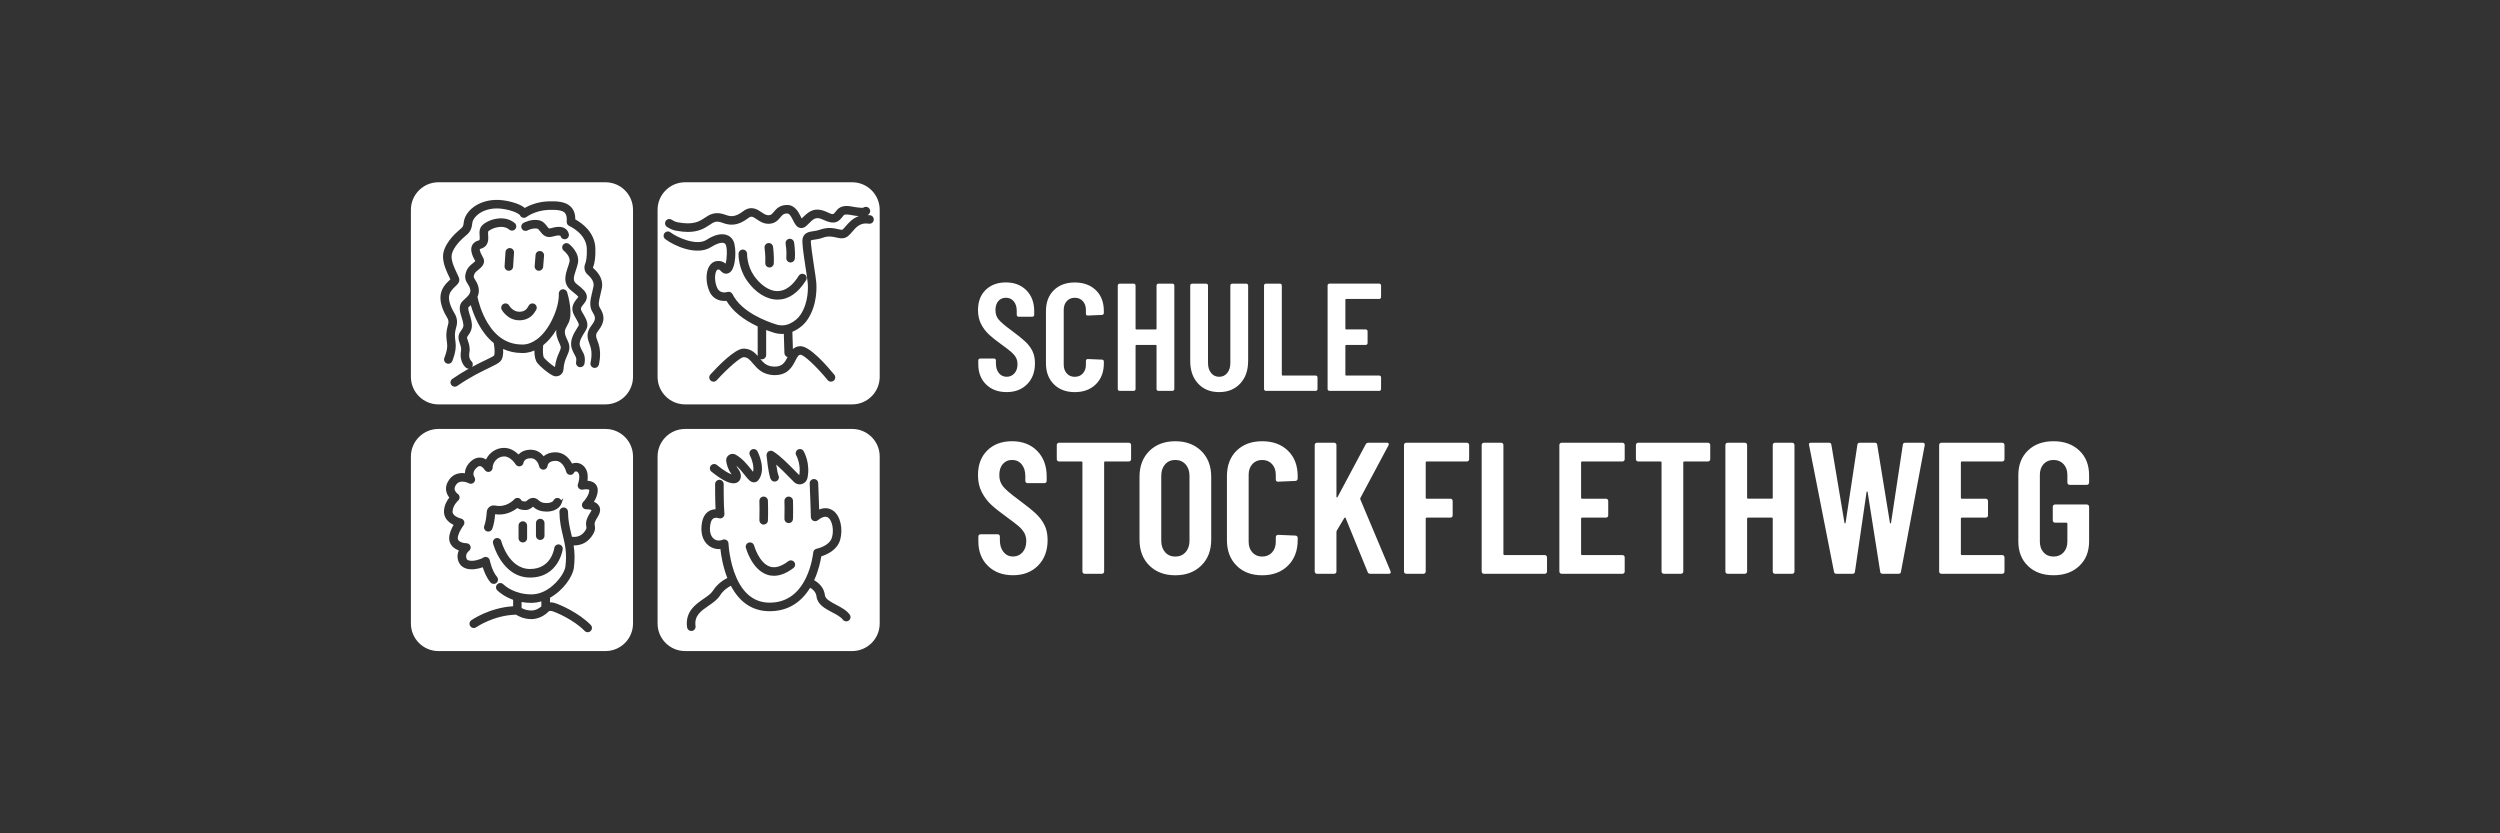 <?xml version="1.0" encoding="UTF-8"?> <svg xmlns="http://www.w3.org/2000/svg" id="a" data-name="Ebene 1" width="63.5mm" height="21.167mm" viewBox="0 0 180 60"><rect x="0" y="0" width="180" height="60" fill="#333333" stroke="none"/><defs><style> .b { fill: #fff; } </style></defs><path class="b" d="M83.216,24.834h-1.4c-.037,0-.055.018-.055.055v3.121c0,.037-.013.068-.039.094-.026.026-.057.039-.094.039h-1.015c-.037,0-.068-.013-.094-.039-.026-.026-.039-.057-.039-.094v-7.454c0-.037.013-.068.039-.094.026-.026.057-.039.094-.039h1.015c.037,0,.068.013.094.039.026.026.039.057.039.094v3.109c0,.037.018.055.055.055h1.4c.037,0,.055-.018.055-.055v-3.109c0-.037.013-.068.039-.094.026-.026.057-.039.094-.039h1.014c.037,0,.068.013.094.039.026.026.039.057.039.094v7.454c0,.037-.013.068-.039.094-.026.026-.057.039-.094.039h-1.014c-.037,0-.068-.013-.094-.039-.026-.026-.039-.057-.039-.094v-3.121c0-.037-.018-.055-.055-.055ZM89.866,26.003v-5.447c0-.037-.013-.068-.039-.094-.026-.026-.057-.039-.094-.039h-1.015c-.037,0-.068.013-.094.039-.026.026-.039.057-.039.094v5.579c0,.294-.074.533-.22.717-.147.184-.342.276-.584.276s-.438-.092-.584-.276c-.147-.184-.221-.423-.221-.717v-5.579c0-.037-.013-.068-.039-.094-.026-.026-.057-.039-.094-.039h-1.014c-.037,0-.068.013-.094.039-.026.026-.039.057-.039.094v5.447c0,.669.189,1.208.568,1.616s.884.612,1.516.612c.625,0,1.128-.204,1.511-.612.382-.408.573-.946.573-1.616ZM78.905,27.663c.382-.379.573-.88.573-1.505v-.132c0-.036-.013-.068-.039-.094-.026-.026-.057-.039-.094-.039l-1.026-.044c-.037,0-.068.013-.094.039-.026.026-.039.057-.039.094v.276c0,.257-.074.467-.221.629-.147.162-.342.243-.584.243-.235,0-.426-.081-.573-.243-.147-.162-.22-.371-.22-.629v-3.948c0-.257.073-.467.22-.629.147-.162.338-.243.573-.243.243,0,.437.081.584.243.147.162.221.371.221.629v.276c0,.088.044.132.132.132l1.026-.044c.037,0,.068-.015.094-.044.026-.029.039-.062.039-.099v-.132c0-.632-.191-1.134-.573-1.505-.382-.371-.89-.557-1.522-.557h0c-.625,0-1.127.186-1.505.557-.379.371-.568.873-.568,1.505v3.76c0,.625.189,1.127.568,1.505s.88.568,1.505.568c.632,0,1.139-.189,1.522-.568ZM71.203,24.084c.224.206.52.441.888.706.323.235.559.415.706.54.147.125.261.258.342.397.081.14.121.305.121.496,0,.272-.074.491-.22.656-.147.165-.334.248-.562.248s-.414-.088-.557-.265c-.143-.176-.215-.408-.215-.694v-.221c0-.037-.013-.068-.039-.094-.026-.026-.057-.039-.094-.039h-1.003c-.037,0-.068.013-.094.039-.026.026-.039.057-.039.094v.287c0,.595.187,1.077.562,1.445.375.368.867.551,1.478.551s1.103-.189,1.478-.568c.375-.379.562-.88.562-1.505,0-.345-.063-.643-.187-.893h0c-.125-.25-.301-.48-.529-.689-.228-.21-.566-.48-1.014-.811-.441-.323-.737-.577-.888-.761-.151-.184-.226-.408-.226-.673,0-.279.07-.498.209-.656.14-.158.32-.237.54-.237.235,0,.425.086.568.259.143.173.215.402.215.689v.287c0,.037.013.068.039.094.026.026.057.038.094.038h.992c.037,0,.068-.013.094-.038.026-.026.039-.057.039-.094v-.265c0-.625-.187-1.126-.562-1.505-.375-.378-.867-.568-1.478-.568-.603,0-1.088.18-1.456.54-.368.36-.551.845-.551,1.455,0,.382.075.719.226,1.009.151.29.338.539.562.744ZM91.144,28.143h3.584c.037,0,.068-.013.094-.039.026-.026.039-.057.039-.094v-.838c0-.037-.013-.068-.039-.094-.026-.026-.057-.039-.094-.039h0s-2.382,0-2.382,0c-.037,0-.055-.018-.055-.055v-6.429c0-.037-.013-.068-.039-.094-.026-.026-.057-.039-.094-.039h-1.015c-.037,0-.068.013-.094.039-.026.026-.039.057-.039.094v7.454c0,.037.013.068.039.094.026.026.057.039.094.039ZM95.72,28.143h3.584c.037,0,.068-.013.094-.039.026-.026.039-.057.039-.094v-.838c0-.037-.013-.068-.039-.094-.026-.026-.057-.039-.094-.039h-2.382c-.037,0-.055-.018-.055-.055v-2.095c0-.037.018-.055.055-.055h1.411c.037,0,.068-.013.094-.039.026-.026.039-.057.039-.094v-.849c0-.037-.013-.068-.039-.094-.026-.026-.057-.039-.094-.039h-1.411c-.037,0-.055-.018-.055-.055v-2.084c0-.037.018-.055.055-.055h0s2.382,0,2.382,0c.037,0,.068-.013.094-.039.026-.026.039-.057.039-.094v-.838c0-.037-.013-.068-.039-.094-.026-.026-.057-.039-.094-.039h-3.584c-.037,0-.068.013-.094.039-.026.026-.039.057-.039.094v7.454c0,.037.013.068.039.094.026.026.057.039.094.039ZM122.975,31.877h-5.027c-.045,0-.083.016-.115.047-.032.032-.047.07-.047.115v1.024c0,.045.016.083.047.115.031.032.069.047.115.047h1.617c.045,0,.067.023.067.067v7.857c0,.045.016.083.047.115.032.032.07.047.115.047h1.24c.045,0,.083-.016.115-.047.031-.031.047-.07.047-.115v-7.857c0-.045.022-.067.067-.067h1.712c.045,0,.083-.015.115-.047.031-.031.047-.069.047-.115v-1.024c0-.045-.016-.083-.047-.115-.032-.031-.07-.047-.115-.047ZM116.816,31.877h-4.38c-.045,0-.083.016-.115.047-.032.032-.047.07-.047.115v9.111c0,.045.016.083.047.115.032.032.07.047.115.047h4.38c.045,0,.083-.016.115-.047.031-.031.047-.07.047-.115v-1.024c0-.045-.016-.083-.047-.115-.032-.031-.07-.047-.115-.047h-2.911c-.045,0-.067-.022-.067-.067v-2.561c0-.045.022-.067.067-.067h1.725c.045,0,.083-.016.115-.047.031-.031.047-.069.047-.115v-1.038c0-.045-.016-.083-.047-.115-.032-.032-.07-.047-.115-.047h-1.725c-.045,0-.067-.022-.067-.067v-2.547c0-.045.022-.067.067-.067h2.911c.045,0,.083-.015.115-.047.031-.031.047-.069.047-.115v-1.024c0-.045-.016-.083-.047-.115-.032-.031-.07-.047-.115-.047ZM138.433,31.877h-1.254c-.108,0-.166.05-.175.148l-.849,5.62c-.009.027-.023.04-.04.04-.018,0-.032-.013-.04-.04l-.916-5.62c-.009-.099-.067-.148-.175-.148h-1.078c-.108,0-.166.05-.175.148l-.849,5.62c-.009.027-.023.04-.04.04-.018,0-.032-.013-.04-.04l-.943-5.62c-.009-.099-.067-.148-.175-.148h-1.294c-.099,0-.148.04-.148.121l.013.054,1.792,9.111c.009.099.067.148.175.148h1.159c.108,0,.166-.049.175-.148l.835-5.728c.009-.036.022-.054.04-.054.018,0,.031.018.04.054l.903,5.728c.009.099.067.148.175.148h1.145c.108,0,.166-.049.175-.148l1.711-9.111c.018-.117-.032-.175-.148-.175ZM144.161,31.877h-4.38c-.045,0-.083.016-.115.047-.032.032-.047.07-.047.115v9.111c0,.045.016.083.047.115.032.032.07.047.115.047h4.38c.045,0,.083-.016.115-.047.031-.031.047-.07.047-.115v-1.024c0-.045-.016-.083-.047-.115-.032-.031-.07-.047-.115-.047h-2.911c-.045,0-.067-.022-.067-.067v-2.561c0-.045.022-.067.067-.067h1.725c.045,0,.083-.016.115-.047.031-.031.047-.069.047-.115v-1.038c0-.045-.016-.083-.047-.115-.032-.032-.07-.047-.115-.047h-1.725c-.045,0-.067-.022-.067-.067v-2.547c0-.045.022-.067.067-.067h2.911c.045,0,.083-.015.115-.047.031-.031.047-.069.047-.115v-1.024c0-.045-.016-.083-.047-.115-.032-.031-.07-.047-.115-.047ZM129.04,31.877h-1.24c-.045,0-.083.016-.115.047-.032.032-.047.07-.047.115v3.8c0,.045-.023.067-.067.067h-1.712c-.045,0-.067-.022-.067-.067v-3.8c0-.045-.016-.083-.047-.115-.032-.031-.07-.047-.115-.047h-1.24c-.045,0-.083.016-.115.047-.032.032-.047.07-.047.115v9.111c0,.045.016.083.047.115.032.032.07.047.115.047h1.24c.045,0,.083-.016.115-.047.031-.031.047-.07.047-.115v-3.814c0-.045.022-.067.067-.067h1.712c.045,0,.067.023.067.067v3.814c0,.045.016.083.047.115.031.032.07.047.115.047h1.24c.045,0,.083-.016.115-.047.031-.031.047-.07.047-.115v-9.111c0-.045-.016-.083-.047-.115-.032-.031-.07-.047-.115-.047ZM149.013,34.909h1.24c.045,0,.083-.016.115-.047.031-.031.047-.069.047-.115v-.526c0-.746-.236-1.341-.708-1.786-.472-.445-1.089-.667-1.853-.667s-1.377.222-1.84.667c-.463.445-.694,1.035-.694,1.772v4.771c0,.737.231,1.327.694,1.772.463.445,1.076.667,1.84.667s1.381-.222,1.853-.667c.472-.445.708-1.035.708-1.772v-2.493c0-.045-.016-.083-.047-.115s-.07-.047-.115-.047h-2.291c-.045,0-.083.016-.115.047-.032.032-.047.07-.047.115v.984c0,.045.016.083.047.115.031.032.07.047.115.047h.822c.045,0,.067.022.067.067v1.294c0,.323-.092.584-.276.782-.184.198-.424.297-.721.297s-.535-.099-.714-.297c-.18-.197-.27-.458-.27-.782v-4.798c0-.323.09-.584.27-.782.18-.197.418-.296.714-.296s.537.099.721.296c.184.198.276.458.276.782v.552c0,.045.016.083.047.115h0c.031.032.07.047.115.047ZM105.616,31.877h0s-4.367,0-4.367,0c-.045,0-.083.016-.115.047-.032.032-.047.07-.047.115v9.111c0,.045.016.083.047.115.032.032.07.047.115.047h1.24c.045,0,.083-.016.115-.047.031-.031.047-.07.047-.115v-3.814c0-.045.022-.067.067-.067h1.712c.045,0,.083-.016.115-.047.031-.031.047-.069.047-.115v-1.038c0-.045-.016-.083-.047-.115-.032-.032-.07-.047-.115-.047h-1.712c-.045,0-.067-.022-.067-.067v-2.547c0-.045.022-.067.067-.067h2.898c.045,0,.083-.015.115-.047.031-.031.047-.069.047-.115v-1.024c0-.045-.016-.083-.047-.115-.032-.031-.07-.047-.115-.047ZM111.223,39.963h-2.911c-.045,0-.067-.022-.067-.067v-7.857c0-.045-.016-.083-.047-.115-.032-.031-.07-.047-.115-.047h-1.24c-.045,0-.083.016-.115.047-.032.032-.047.07-.047.115v9.111c0,.045.016.083.047.115.032.032.07.047.115.047h4.38c.045,0,.083-.016.115-.047.031-.031.047-.07.047-.115v-1.024c0-.045-.016-.083-.047-.115-.032-.031-.07-.047-.115-.047ZM81.277,31.877h-5.027c-.045,0-.083.016-.115.047-.032.032-.047.07-.047.115v1.024c0,.045.016.083.047.115.031.032.069.047.115.047h1.617c.045,0,.067.023.067.067v7.857c0,.045.016.083.047.115.032.032.07.047.115.047h1.24c.045,0,.083-.016.115-.047.031-.031.047-.07.047-.115v-7.857c0-.045.022-.067.067-.067h1.712c.045,0,.083-.015.115-.047.031-.031.047-.069.047-.115v-1.024c0-.045-.016-.083-.047-.115-.032-.031-.07-.047-.115-.047ZM86.493,32.47c.476.467.714,1.087.714,1.86v4.528c0,.773-.238,1.393-.714,1.86-.476.467-1.101.701-1.873.701s-1.395-.234-1.867-.701c-.472-.467-.708-1.087-.708-1.86v-4.528c0-.773.236-1.393.708-1.86.472-.467,1.094-.701,1.867-.701s1.397.234,1.873.701ZM85.644,34.263c0-.341-.094-.618-.283-.829-.189-.211-.436-.317-.741-.317s-.55.106-.734.317c-.184.211-.276.487-.276.829v4.663c0,.342.092.618.276.829.184.211.429.317.734.317s.553-.106.741-.317c.189-.211.283-.487.283-.829v-4.663ZM75.198,37.793c-.153-.305-.369-.586-.647-.842-.278-.256-.692-.586-1.24-.991-.539-.396-.901-.705-1.085-.93-.184-.224-.276-.499-.276-.822,0-.341.085-.609.256-.802.171-.193.391-.29.66-.29.288,0,.519.106.694.317.175.211.263.492.263.842v.35c0,.045.016.083.047.115.031.032.07.047.115.047h1.213c.045,0,.083-.016.115-.047.032-.031.047-.07.047-.115v-.323c0-.763-.229-1.377-.687-1.84-.458-.463-1.06-.694-1.806-.694-.737,0-1.33.22-1.779.66-.449.44-.674,1.033-.674,1.779,0,.467.092.878.276,1.233.184.355.413.658.687.91.274.251.636.539,1.085.862.396.288.683.508.863.66.18.153.319.315.418.485.099.171.148.373.148.606,0,.333-.09.6-.269.802-.18.202-.409.303-.687.303s-.505-.108-.681-.323-.263-.499-.263-.849v-.269c0-.045-.016-.083-.047-.115-.032-.031-.07-.047-.115-.047h-1.226c-.045,0-.083.016-.115.047-.032.032-.047.07-.047.115v.35c0,.728.229,1.316.687,1.765.458.449,1.06.674,1.806.674s1.348-.231,1.806-.694c.458-.463.687-1.076.687-1.84,0-.422-.077-.786-.229-1.092h0ZM97.935,35.934h0c0-.018.004-.045.013-.081l2.022-3.787c.027-.054.031-.099.013-.135-.018-.036-.059-.054-.121-.054h-1.334c-.09,0-.157.04-.202.121l-2.021,3.787c-.018.027-.036.038-.054.034-.018-.004-.027-.025-.027-.06v-3.72c0-.045-.016-.083-.047-.115-.032-.031-.07-.047-.115-.047h-1.24c-.045,0-.083.016-.115.047-.032.032-.047.07-.047.115v9.111c0,.045.016.083.047.115.032.032.07.047.115.047h1.24c.045,0,.083-.016.115-.047.031-.031.047-.07.047-.115v-2.871c0-.018.009-.045.027-.081l.539-.903c.018-.018.036-.029.054-.034.018-.004.031.007.04.034l1.59,3.895c.027.081.09.121.189.121h1.334c.09,0,.135-.036.135-.108,0-.036-.005-.063-.014-.081l-2.183-5.189ZM90.873,31.769h0c-.764,0-1.377.227-1.84.681-.463.454-.694,1.067-.694,1.84v4.596c0,.764.231,1.377.694,1.84.463.463,1.076.694,1.84.694.773,0,1.393-.231,1.86-.694.467-.463.701-1.076.701-1.84v-.162c0-.045-.016-.083-.047-.115-.032-.031-.07-.047-.115-.047l-1.253-.054c-.045,0-.083.016-.115.047-.032.032-.047.07-.047.115v.337c0,.315-.09.571-.27.768-.18.198-.418.297-.714.297-.288,0-.521-.099-.701-.297-.18-.197-.269-.454-.269-.768v-4.825c0-.314.09-.571.269-.768.18-.197.413-.296.701-.296.296,0,.534.099.714.296.18.198.27.454.27.768v.337c0,.108.054.162.162.162l1.253-.054c.045,0,.083-.018.115-.054.031-.036.047-.076.047-.121v-.162c0-.773-.234-1.386-.701-1.84-.467-.454-1.087-.681-1.86-.681ZM45.577,15.106v12.026c0,1.095-.888,1.983-1.983,1.983h-12.026c-1.095,0-1.983-.888-1.983-1.983v-12.026c0-1.095.888-1.983,1.983-1.983h12.026c1.095,0,1.983.888,1.983,1.983ZM40.928,23.262c.344-.65-.015-1.959-.091-2.216-.045-.153-.198-.245-.353-.215-.156.03-.263.172-.249.33,0,.008.057.784-.497,1.888-.304.605-.663,1.066-1.054,1.36-.032.015-.061.036-.073.051-.546.384-.98.347-.996.345-.012-.001-.024-.002-.035-.002-1.012,0-1.841-.517-2.465-1.538-.474-.776-.679-1.608-.738-1.89.104-.222.128-.456.073-.695-.058-.251-.161-.413-.244-.545-.108-.17-.134-.21-.042-.424.042-.098.163-.195.28-.289.202-.163.578-.467.323-.901-.262-.445-.222-.584-.224-.584.001-.001.012-.009.043-.018.623-.17.582-.708.561-.997-.006-.076-.017-.218,0-.253.028-.049.28-.233.66-.306.246-.047.594-.056.857.168.063.053.143.079.224.072.082-.007.156-.045.21-.108.11-.13.094-.324-.036-.434-.351-.297-.837-.405-1.371-.303-.496.095-.943.35-1.087.621-.101.19-.085.401-.071.589.024.321.001.327-.108.357-.274.075-.395.244-.447.373-.112.275-.034.629.245,1.102-.04.042-.127.112-.165.143-.159.128-.356.287-.458.524-.221.513-.05.782.089.999.069.109.129.203.163.351.065.282-.126.48-.435.759-.033.03-.064.058-.094.086-.355.332-.206.807-.085,1.191.036.114.073.232.096.341.07.321.024.386-.166.661l-.036.051c-.206.3-.104.595-.022.832.06.173.116.336.082.525-.144.805.333,1.195.353,1.21.06.049.139.073.215.067-.363.203-.764.446-1.192.741-.139.097-.174.289-.078.428.057.083.152.133.253.133.063,0,.123-.019.175-.054.935-.645,1.748-1.037,2.287-1.296.426-.205.684-.329.824-.482.154-.168.22-.466.196-.886.414.192.866.29,1.34.291.104.008.454.016.909-.179,0,.422.073.725.217.904.196.242.73.715,1.121.904.155.076.346.068.495-.02.154-.09.252-.251.262-.43.026-.451.146-.724.253-.964.137-.308.278-.627.057-1.083-.308-.635-.255-.731-.004-1.19l.054-.1h0ZM39.809,17.028l.04-.012c.39-.11.496-.05.504-.033.03.141.157.243.301.243.022,0,.044-.002.065-.007.08-.017.149-.065.194-.134.045-.069.06-.151.043-.232-.039-.182-.14-.326-.292-.416-.231-.137-.567-.137-1.029-.001-.102.031-.113.034-.254-.151-.12-.159-.285-.376-.6-.432-.557-.099-1.071.184-1.093.196-.147.082-.2.27-.118.418.082.148.269.202.417.12.004-.002.35-.188.686-.128.071.013.121.07.218.199.148.196.397.523.919.369ZM39.101,18.181c-.053-.063-.128-.101-.209-.107-.083-.007-.162.017-.224.07-.063.053-.102.128-.108.212l-.065.806c-.007.082.019.161.072.224.053.063.128.101.211.108h.023c.159,0,.293-.123.306-.282l.065-.806c.007-.082-.019-.162-.072-.224ZM37.387,22.445c-.462,0-.71-.418-.724-.442-.082-.147-.269-.201-.417-.119-.072.04-.124.105-.147.184s-.014.162.026.234c.017.031.428.759,1.262.759.777,0,1.074-.509,1.185-.699l.027-.045c.09-.144.046-.334-.098-.424-.144-.09-.334-.046-.424.098-.011.018-.023.038-.035.06-.097.167-.23.395-.654.395ZM36.405,19.39c.054.062.13.099.21.104h.022c.162,0,.296-.126.307-.287l.065-1.019c.005-.082-.022-.161-.076-.223-.054-.062-.129-.099-.212-.104-.167-.009-.315.119-.326.287l-.066,1.019c-.005.082.022.161.076.223ZM41.98,22.582l-.084-.146c-.118-.209-.099-.279.153-.578.098-.117.226-.299.201-.535-.032-.312-.301-.542-.739-.884-.275-.215-.227-.457-.042-1.006.053-.157.107-.318.14-.48.154-.769-.605-1.36-.638-1.385-.134-.102-.327-.077-.43.057-.103.134-.078.327.056.431.005.004.487.385.409.775-.025.125-.072.262-.121.409-.168.497-.399,1.178.248,1.683.319.249.489.405.506.449,0,0-.007.026-.061.089-.296.352-.536.714-.218,1.277.029.052.059.103.089.155.123.211.262.45.22.537-.022.046-.064.112-.112.188-.225.357-.566.896-.391,1.456.07.224.152.372.218.491.101.182.139.25.093.511-.029.167.083.327.249.356.018.003.036.005.054.005.149,0,.277-.107.303-.254.084-.475-.04-.7-.161-.917-.058-.104-.118-.212-.169-.376-.09-.288.159-.683.326-.947.058-.092.108-.171.143-.244.187-.383-.031-.757-.242-1.119ZM43.071,23.816c.532-.683.441-1.14.122-1.655-.131-.212-.086-.435.03-.918.042-.176.08-.336.115-.52.092-.489-.131-.994-.628-1.422-.021-.018-.016-.055-.007-.076.127-.306.182-.758.164-1.344-.037-1.173-.982-1.831-1.442-2.082-.002-.389-.105-.684-.315-.901-.377-.392-1.015-.424-1.648-.4-.781.03-1.368.295-1.68.473-.204-.171-.513-.313-.921-.422-.857-.23-1.571-.209-2.246.065-.682.278-1.175.843-1.226,1.405-.026.291-.073.33-.297.519l-.073.062c-.263.226-1.122,1.027-1.122,1.87,0,.539.27,1.101.45,1.475.027.055.057.118.08.168-.021.02-.044.043-.067.065-.243.231-.649.617-.649,1.253,0,.543.273,1.1.501,1.471.075.123.098.267.064.406l-.034.135c-.093.365-.155.606-.051,1.304.061.413-.191,1.005-.194,1.012-.067.155.004.337.159.405.075.033.159.035.236.005.076-.03.136-.088.169-.162.003-.007.329-.743.239-1.35-.085-.576-.044-.738.039-1.062l.035-.14c.073-.296.022-.615-.138-.875-.153-.248-.41-.728-.41-1.149,0-.373.254-.614.458-.808.159-.151.31-.294.286-.51-.012-.105-.06-.209-.169-.436-.155-.322-.388-.809-.388-1.207,0-.461.489-1.044.907-1.402l.07-.06c.259-.219.463-.391.513-.933.029-.324.393-.706.845-.891.543-.222,1.133-.234,1.854-.041.515.138.69.296.734.343.033.086.104.154.194.182.097.031.202.012.282-.05.006-.005.622-.47,1.574-.506.652-.025,1.017.04,1.181.211.116.121.161.329.137.638-.01.131.064.255.185.307.012.005,1.229.547,1.263,1.632.02.62-.053.933-.117,1.087-.116.277-.046.591.173.78.229.197.489.504.425.841-.032.171-.069.327-.103.469l-.006.023c-.121.507-.225.945.046,1.383.211.341.259.512-.085.954-.426.548-.278.953-.146,1.314.04.111.082.225.11.35.103.465-.023.984-.028,1.005-.043.164.056.332.221.375.025.006.051.01.077.01.139,0,.262-.094.298-.23.017-.066.155-.634.049-1.214h.003s-.018-.08-.018-.08c-.037-.166-.088-.307-.134-.431-.117-.322-.161-.442.055-.721ZM33.896,21.973c-.017.016-.035.032-.052.047-.041.037-.073.065-.103.093-.072.067.017.349.081.555.038.121.081.257.111.397.127.582-.045.829-.261,1.142l-.034.05c-.024.035-.014.091.052.282.075.218.169.488.107.834-.077.433.129.619.138.627.124.107.143.293.046.42.371-.2.695-.355.955-.481.272-.131.578-.278.637-.343.041-.053.069-.404-.022-.894-.957-.773-1.437-1.985-1.655-2.731ZM40.059,23.742c-.279.461-.597.834-.95,1.113-.042.409-.017.808.059.901.135.167.502.494.788.67.057-.49.197-.805.301-1.042.121-.274.162-.366.066-.566-.238-.492-.306-.801-.264-1.077ZM56.018,21.477h0,0s0,0,0,0ZM56.477,25.421l-.042-1.383c-.045.003-.088.005-.13.005-.2,0-.4-.031-.595-.091-.18-.056-.364-.119-.546-.188v1.798c0,.17-.138.308-.308.308-.042,0-.082-.008-.119-.024.257.303.502.549,1.045.549.561,0,.733-.317.923-.688-.131-.035-.224-.149-.228-.287ZM63.338,15.106v12.026c0,1.095-.888,1.983-1.983,1.983h-12.026c-1.095,0-1.983-.888-1.983-1.983v-12.026c0-1.095.888-1.983,1.983-1.983h12.026c1.095,0,1.983.888,1.983,1.983ZM62.649,15.501h0c-.061-.01-.12-.016-.177-.02.013-.007.026-.015.039-.023.143-.092.184-.282.092-.425-.045-.069-.113-.117-.193-.134-.08-.017-.163-.003-.232.042-.062.039-.227.019-.387-.001l-.027-.003c-.042-.005-.085-.01-.128-.015-.052-.005-.111-.017-.191-.032-.32-.062-.855-.165-1.186.232-.033.04-.063.078-.092.115-.17.218-.188.24-.609.04-.932-.443-1.374-.013-1.835.454-.026-.049-.054-.104-.074-.144-.155-.311-.413-.83-.98-.83-.539.003-.78.29-.956.499-.135.161-.203.241-.387.242-.175,0-.327-.103-.502-.222-.296-.201-.744-.504-1.33-.057-.584.445-.918.375-1.264.245-.744-.277-1.143-.011-1.495.223-.373.249-.796.53-1.92.323-.002,0-.207-.025-.453-.188-.141-.094-.332-.056-.427.085-.046.068-.062.15-.046.231.016.081.063.15.131.196.212.141.405.214.542.251l-.003.003.057.01c.051.012.092.018.118.022h.004c.281.052.546.079.788.079.802,0,1.235-.288,1.551-.499.326-.217.489-.326.938-.159.494.184,1.061.271,1.852-.333.225-.172.313-.126.612.077.215.146.484.328.853.328.467-.002.69-.268.853-.462.146-.174.234-.279.486-.28.158.003.264.16.428.49.124.25.253.509.526.552.164.027.323-.036.473-.187l.047-.047c.45-.455.602-.608,1.15-.347.801.381,1.079.139,1.358-.217l.014-.018c.021-.027.043-.055.067-.083.091-.109.324-.075.598-.022.089.017.172.033.243.04.049.005.097.011.144.017.037.005.073.009.11.013-.45.157-.738.494-.938.728-.082.096-.16.187-.223.237-.038.031-.098.026-.318-.025-.316-.073-.749-.172-1.353.049-.15.055-.305.076-.441.095-.267.037-.671.093-.767.527-.059.265.042.977.218,2.131.066.432.128.841.148,1.059.028.314.075,1.407-.52,2.299-.18.27-.442.487-.78.644-.293.137-.634.157-.96.056-.736-.228-2.517-.896-3.154-2.183-.067-.135-.226-.203-.37-.157-.053.017-.526.154-.73-.288-.203-.441-.195-.993-.059-1.233.048-.085.086-.089.099-.091.115-.011.135.012.207.092.207.229.429.267.66.112.447-.298.498-1.781.25-2.279-.11-.219-.293-.369-.529-.433-.382-.105-.865.022-1.4.367-.726.469-2.15-.195-2.594-.538-.065-.05-.147-.072-.227-.062-.081.011-.154.052-.204.117-.103.134-.079.328.056.431.597.46,2.257,1.243,3.304.568.367-.236.705-.345.904-.29.067.018.111.054.141.115.126.251.097,1.029-.006,1.374-.12-.106-.313-.22-.626-.186-.238.025-.435.163-.568.399-.249.44-.234,1.211.035,1.794.315.682.95.697,1.221.669.433.73,1.189,1.35,2.248,1.843v2.057c0,.025.003.049.009.072-.234-.264-.535-.531-1.029-.531-.626,0-1.877,1.304-2.386,1.865-.114.126-.104.321.021.435.125.113.321.104.435-.021.864-.952,1.731-1.663,1.93-1.663.285,0,.429.156.681.456.297.353.703.836,1.573.836.949,0,1.27-.63,1.483-1.047.176-.345.241-.42.366-.42.246,0,1.16.853,1.956,1.826.059.072.146.113.238.113.071,0,.14-.025.195-.07.064-.052.103-.126.112-.208.008-.082-.016-.162-.068-.225-.504-.617-1.751-2.052-2.433-2.052-.249,0-.423.095-.547.209l-.038-1.244c.022-.009.044-.018.066-.028.44-.206.787-.495,1.031-.861.707-1.06.654-2.332.621-2.696-.022-.241-.084-.644-.155-1.11-.092-.6-.262-1.718-.228-1.889.028-.021.199-.045.255-.053.159-.022.356-.049.568-.127.435-.159.737-.089,1.005-.027.264.06.562.128.84-.094.109-.088.206-.201.308-.32.285-.333.58-.678,1.195-.58.081.012.163-.007.23-.055.066-.048.11-.12.122-.201.026-.167-.088-.325-.255-.352ZM53.79,18.286v-.061s-.005-.003-.005-.003c-.01-.058-.037-.112-.078-.156-.056-.06-.132-.094-.214-.097-.078-.004-.159.028-.219.084-.061.057-.096.132-.099.214-.003.103-.011,1.034.598,1.923.593.866,1.419,1.383,2.21,1.383h.037c.767-.016,1.444-.484,2.012-1.39.044-.07.058-.152.039-.232-.018-.08-.067-.148-.137-.192-.143-.09-.333-.046-.424.097-.451.72-.957,1.091-1.503,1.102-.692.022-1.351-.566-1.727-1.115-.504-.736-.49-1.547-.49-1.556ZM55.1,18.934c-.009.169.121.315.29.324h.017c.163,0,.298-.127.307-.291.031-.576-.055-1.197-.055-1.203-.023-.167-.177-.284-.347-.263-.081.011-.153.053-.203.119-.05.066-.071.146-.06.228.003.024.078.589.051,1.086ZM56.615,18.566c-.014.169.113.318.282.331h.025c.159,0,.294-.123.306-.282.047-.59-.056-1.164-.057-1.169-.014-.081-.059-.152-.126-.199-.067-.047-.149-.065-.23-.051-.081.014-.151.059-.198.126-.047.067-.065.149-.051.231,0,.005.089.519.049,1.012ZM45.577,32.867v12.026c0,1.095-.888,1.983-1.983,1.983h-12.026c-1.095,0-1.983-.888-1.983-1.983v-12.026c0-1.095.888-1.983,1.983-1.983h12.026c1.095,0,1.983.888,1.983,1.983ZM43.121,36.416c-.074-.128-.195-.223-.358-.285.138-.223.275-.523.275-.836,0-.267-.127-.424-.234-.51-.125-.101-.296-.158-.507-.172.04-.271.037-.615-.142-.894-.176-.275-.452-.418-.76-.39-.072.007-.142.023-.208.048-.174-.336-.537-.811-1.196-.811-.419,0-.687.141-.851.285-.177-.233-.471-.471-.933-.471-.444,0-.715.171-.875.342-.235-.232-.589-.475-1.039-.475-.553,0-1.05.322-1.298.83-.107-.066-.219-.107-.334-.125-.185-.026-.467-.002-.762.268-.328.301-.42.613-.429.853-.317-.04-.797-.004-1.127.458-.194.272-.266.552-.213.83.03.162.106.32.22.462-.185.235-.383.588-.383,1.021,0,.398.244.732.691.948-.156.27-.318.631-.318.961,0,.398.257.72.693.878-.093.209-.148.501-.003.84.097.227.284.388.54.466.376.114.843.031,1.189-.096.102.332.276.76.554,1.091.105.125.308.143.433.038.13-.109.147-.303.038-.434-.371-.441-.517-1.183-.519-1.19-.019-.101-.087-.185-.181-.225-.094-.04-.201-.031-.288.025-.218.142-.747.295-1.046.204-.104-.031-.136-.078-.153-.119-.137-.32.135-.54.166-.563.107-.079.151-.217.11-.344-.042-.127-.159-.212-.292-.212-.195,0-.624-.09-.624-.358,0-.306.309-.788.418-.933.063-.084.078-.193.042-.291-.037-.098-.12-.171-.222-.194-.006-.001-.61-.148-.61-.491,0-.441.382-.786.397-.799.073-.062.113-.156.108-.252-.005-.096-.056-.185-.136-.238-.002-.001-.183-.128-.217-.31-.02-.107.017-.227.11-.357.297-.416.902-.097.909-.094.124.066.277.039.373-.066.095-.105.106-.261.027-.379-.036-.055-.2-.344.163-.676.096-.088.177-.125.253-.114.136.02.277.189.324.267.07.12.213.179.346.142.134-.036.228-.158.228-.297,0-.382.354-.81.827-.81.478,0,.823.562.826.567.065.11.194.168.322.144.127-.024.226-.126.247-.254.009-.054.078-.325.52-.325.482,0,.6.553.604.577.028.142.159.246.315.247.15-.006.276-.125.293-.275.007-.061.066-.362.572-.362.574,0,.764.767.766.775.031.131.143.226.273.235.133.015.26-.062.312-.191.006-.014.047-.052.111-.058.074-.006.134.03.185.11.139.217.023.653-.028.788-.041.106-.02.225.054.311.073.085.187.123.299.1.173-.038.4-.03.457.015,0,0,.004.008.004.031,0,.329-.327.732-.442.848-.089.09-.114.228-.062.343.051.113.172.186.298.181.163-.01.318.027.364.055-.005.027-.024.085-.083.175-.342.527-.331.787-.289,1.029.017.099.026.148-.148.374-.27.351-.652.374-.888.346-.017-.071-.033-.142-.05-.213-.112-.469-.228-.955-.235-1.593-.002-.168-.14-.304-.311-.304-.17.002-.306.142-.304.311.008.707.132,1.226.253,1.731.153.642.297,1.248.176,2.219-.056.451-.682,1.368-1.543,1.781-.299.142-.601.214-.899.214-1.214,0-1.907-.609-2.033-.731-.122-.117-.317-.114-.435.008-.117.122-.114.317.008.435.137.132.517.457,1.139.68v.463c-1.694.099-2.956.968-3.01,1.006-.139.097-.173.289-.076.428.047.067.117.113.199.127.08.014.162-.004.229-.05.052-.036,1.289-.872,2.869-.905.166.108.56.32,1.103.32.698,0,1.165-.469,1.242-.554.009-.007.089-.067.241-.024.289.08,1.56.619,2.351,1.427.058.06.136.093.22.093.081,0,.157-.031.215-.088.121-.119.123-.314.005-.435-.87-.889-2.249-1.484-2.626-1.59-.103-.028-.207-.04-.307-.036v-.33c.964-.538,1.641-1.533,1.719-2.163.071-.57.066-1.07-.016-1.605.383.004.878-.105,1.253-.594.314-.408.306-.629.266-.856-.02-.113-.038-.22.2-.587l-.08-.052.08.052c.203-.313.239-.588.106-.816ZM35.498,39.119h0c.006.024.635,2.464,2.667,2.464,2.06,0,2.349-2.018,2.351-2.039.022-.168-.097-.322-.264-.344-.081-.012-.161.01-.227.059-.066.05-.108.123-.119.205-.008.061-.221,1.503-1.741,1.503-1.543,0-2.065-1.977-2.07-1.997-.041-.164-.208-.264-.373-.224-.164.041-.265.208-.224.372ZM39.336,36.836c.878,0,1.081-.554,1.089-.578l.135-.391-.153.153c-.033-.064-.089-.117-.163-.146-.152-.06-.329.015-.395.166,0,.002-.092.179-.513.179-.318,0-.435-.097-.549-.193-.095-.08-.214-.179-.398-.179-.204,0-.343.112-.436.186-.07.056-.096.074-.121.074-.251,0-.285-.062-.305-.1-.048-.088-.136-.147-.235-.158-.099-.012-.199.027-.266.102-.022.025-.555.619-1.368.449-.147-.03-.298.004-.415.093-.116.088-.188.222-.197.367-.016.244-.061.698-.177.996-.03.077-.028.16.005.235.033.075.093.133.169.163.036.014.073.021.112.021.126,0,.241-.079.287-.196.123-.316.181-.731.208-1.056.733.11,1.293-.207,1.594-.443.198.126.427.141.588.141.246,0,.403-.126.507-.21.012-.01.025-.02.036-.029.006.005.012.01.018.015.14.117.4.335.943.335ZM38.897,37.354c-.17,0-.308.138-.308.308v.907c0,.17.138.308.308.308s.308-.138.308-.308v-.907c0-.17-.138-.308-.308-.308ZM37.644,37.533c-.17,0-.308.138-.308.308v.907c0,.17.138.308.308.308s.308-.138.308-.308v-.907c0-.17-.138-.308-.308-.308ZM37.554,43.346v.431c.137.077.38.179.698.179.338,0,.603-.189.725-.295v-.362c-.484.144-.961.128-1.423.046ZM57.164,33.962h0s0,0,0,0h0ZM63.338,32.867v12.026c0,1.095-.888,1.983-1.983,1.983h-12.026c-1.095,0-1.983-.888-1.983-1.983v-12.026c0-1.095.888-1.983,1.983-1.983h12.026c1.095,0,1.983.888,1.983,1.983ZM55.19,32.761c0,.01,0,.02.001.029.027.279.118,1.142.254,1.571h-.013l.064.136c.035.075.098.131.175.158.078.028.161.023.235-.012.074-.035.13-.097.158-.175s.023-.161-.012-.235c-.048-.1-.107-.386-.163-.785.314.277.636.606.906.881.145.147.275.28.383.384.107.103.248.16.397.16.058,0,.116-.009.172-.026.2-.063.35-.229.391-.434.212-1.051-.227-1.843-.277-1.931-.086-.146-.274-.195-.42-.109-.146.086-.195.274-.11.42.004.006.35.622.219,1.421-.089-.088-.192-.192-.303-.305l-.014-.014c-.472-.481-1.06-1.08-1.552-1.385-.095-.067-.221-.077-.322-.024-.102.052-.167.16-.167.274ZM56.574,37.345l-.095-.004c-.003.082.025.161.081.221.056.061.132.096.227.099.166,0,.301-.13.307-.295.023-.558.004-1.191,0-1.315-.005-.167-.14-.297-.318-.297-.082.003-.159.037-.215.097-.056.06-.085.138-.082.231.005.17.02.762,0,1.258l.095.004ZM55.426,40.792c-.777-.263-1.126-1.5-1.129-1.512-.045-.163-.214-.26-.378-.216-.164.044-.261.214-.216.377.017.064.435,1.563,1.524,1.933.16.055.327.082.496.082.444,0,.916-.188,1.404-.559.135-.103.161-.296.059-.431-.102-.134-.295-.16-.431-.058-.504.383-.951.513-1.329.385ZM54.974,35.754c-.082.002-.159.037-.215.096s-.086.138-.083.233c.006.255.019.899,0,1.363-.006.14.084.263.211.305v.016h.097c.165,0,.3-.129.307-.295.023-.536.004-1.274,0-1.42-.005-.168-.14-.299-.316-.299ZM51.112,33.751c.009.082.049.155.113.207.7.565,1.22.84,1.589.84.154,0,.282-.048.38-.144.216-.21.194-.584-.053-.91-.049-.065-.092-.138-.128-.218.236.211.439.467.597.666.256.323.425.537.678.537.123,0,.234-.057.314-.158.606-.774-.036-2.022-.064-2.075-.038-.073-.103-.127-.182-.151-.079-.024-.161-.017-.233.021-.15.078-.209.264-.131.415.148.284.317.819.228,1.189-.041-.05-.086-.106-.128-.16-.265-.334-.628-.793-1.12-1.073-.155-.088-.343-.078-.489.023-.148.102-.223.274-.196.45.037.244.131.598.364.905.01.013.019.026.027.038-.166-.054-.494-.214-1.066-.676-.064-.052-.144-.076-.226-.066-.082.009-.155.049-.207.113-.052.064-.075.144-.067.226ZM61.178,44.251h0c-.222-.31-.6-.51-.966-.704-.403-.213-.784-.415-.814-.678-.068-.594-.487-.93-.779-1.095.326-.709.464-1.399.515-1.72.378-.114,1.144-.436,1.361-1.198.201-.708.053-1.716-.536-2.108-.167-.111-.506-.256-.978-.064-.015-.491-.04-1.277-.07-1.901-.004-.082-.039-.158-.1-.213-.061-.055-.143-.084-.221-.08-.082.004-.158.039-.213.1-.055.061-.084.14-.079.222.047.993.083,2.4.084,2.414.003.118.071.221.178.271.107.05.23.035.321-.038.215-.171.518-.345.738-.198.299.199.437.892.285,1.427-.181.639-1.092.815-1.101.817-.136.025-.239.138-.251.275-.004.039-.095.954-.533,1.848-.572,1.169-1.449,1.762-2.607,1.762-1.019,0-1.805-.564-2.335-1.677l-.004-.016c-.01-.036-.026-.069-.048-.099-.515-1.157-.572-2.451-.573-2.464-.004-.102-.058-.195-.143-.249-.086-.054-.193-.063-.286-.023-.216.094-.458.066-.63-.072-.244-.195-.333-.581-.243-1.06.039-.209.114-.346.221-.407.151-.086.351-.023.371-.017.1.038.21.022.294-.042.085-.064.13-.165.121-.271-.061-.732-.052-2.125-.052-2.139.001-.169-.136-.308-.308-.31-.168,0-.306.137-.308.306,0,.044-.007,1.046.03,1.815-.166.006-.317.046-.449.12-.275.154-.452.434-.526.832-.133.709.036,1.312.464,1.654.241.192.549.284.86.258.052.47.181,1.28.5,2.086-.28.138-.722.42-1.046.929-.128.202-.385.378-.658.565-.57.393-1.351.93-1.195,2.056.021.151.152.265.305.265.014,0,.028-.001.043-.003.081-.011.153-.054.203-.119.049-.066.071-.147.059-.228-.104-.75.377-1.081.934-1.465.325-.224.633-.435.828-.742.238-.374.566-.589.782-.698.639,1.215,1.577,1.831,2.788,1.831,1.249,0,2.231-.568,2.92-1.688.181.104.419.3.457.623.067.585.612.873,1.139,1.152.303.16.615.325.752.517.095.133.296.167.429.072.067-.048.111-.119.125-.2.014-.081-.005-.163-.053-.23Z"></path></svg> 